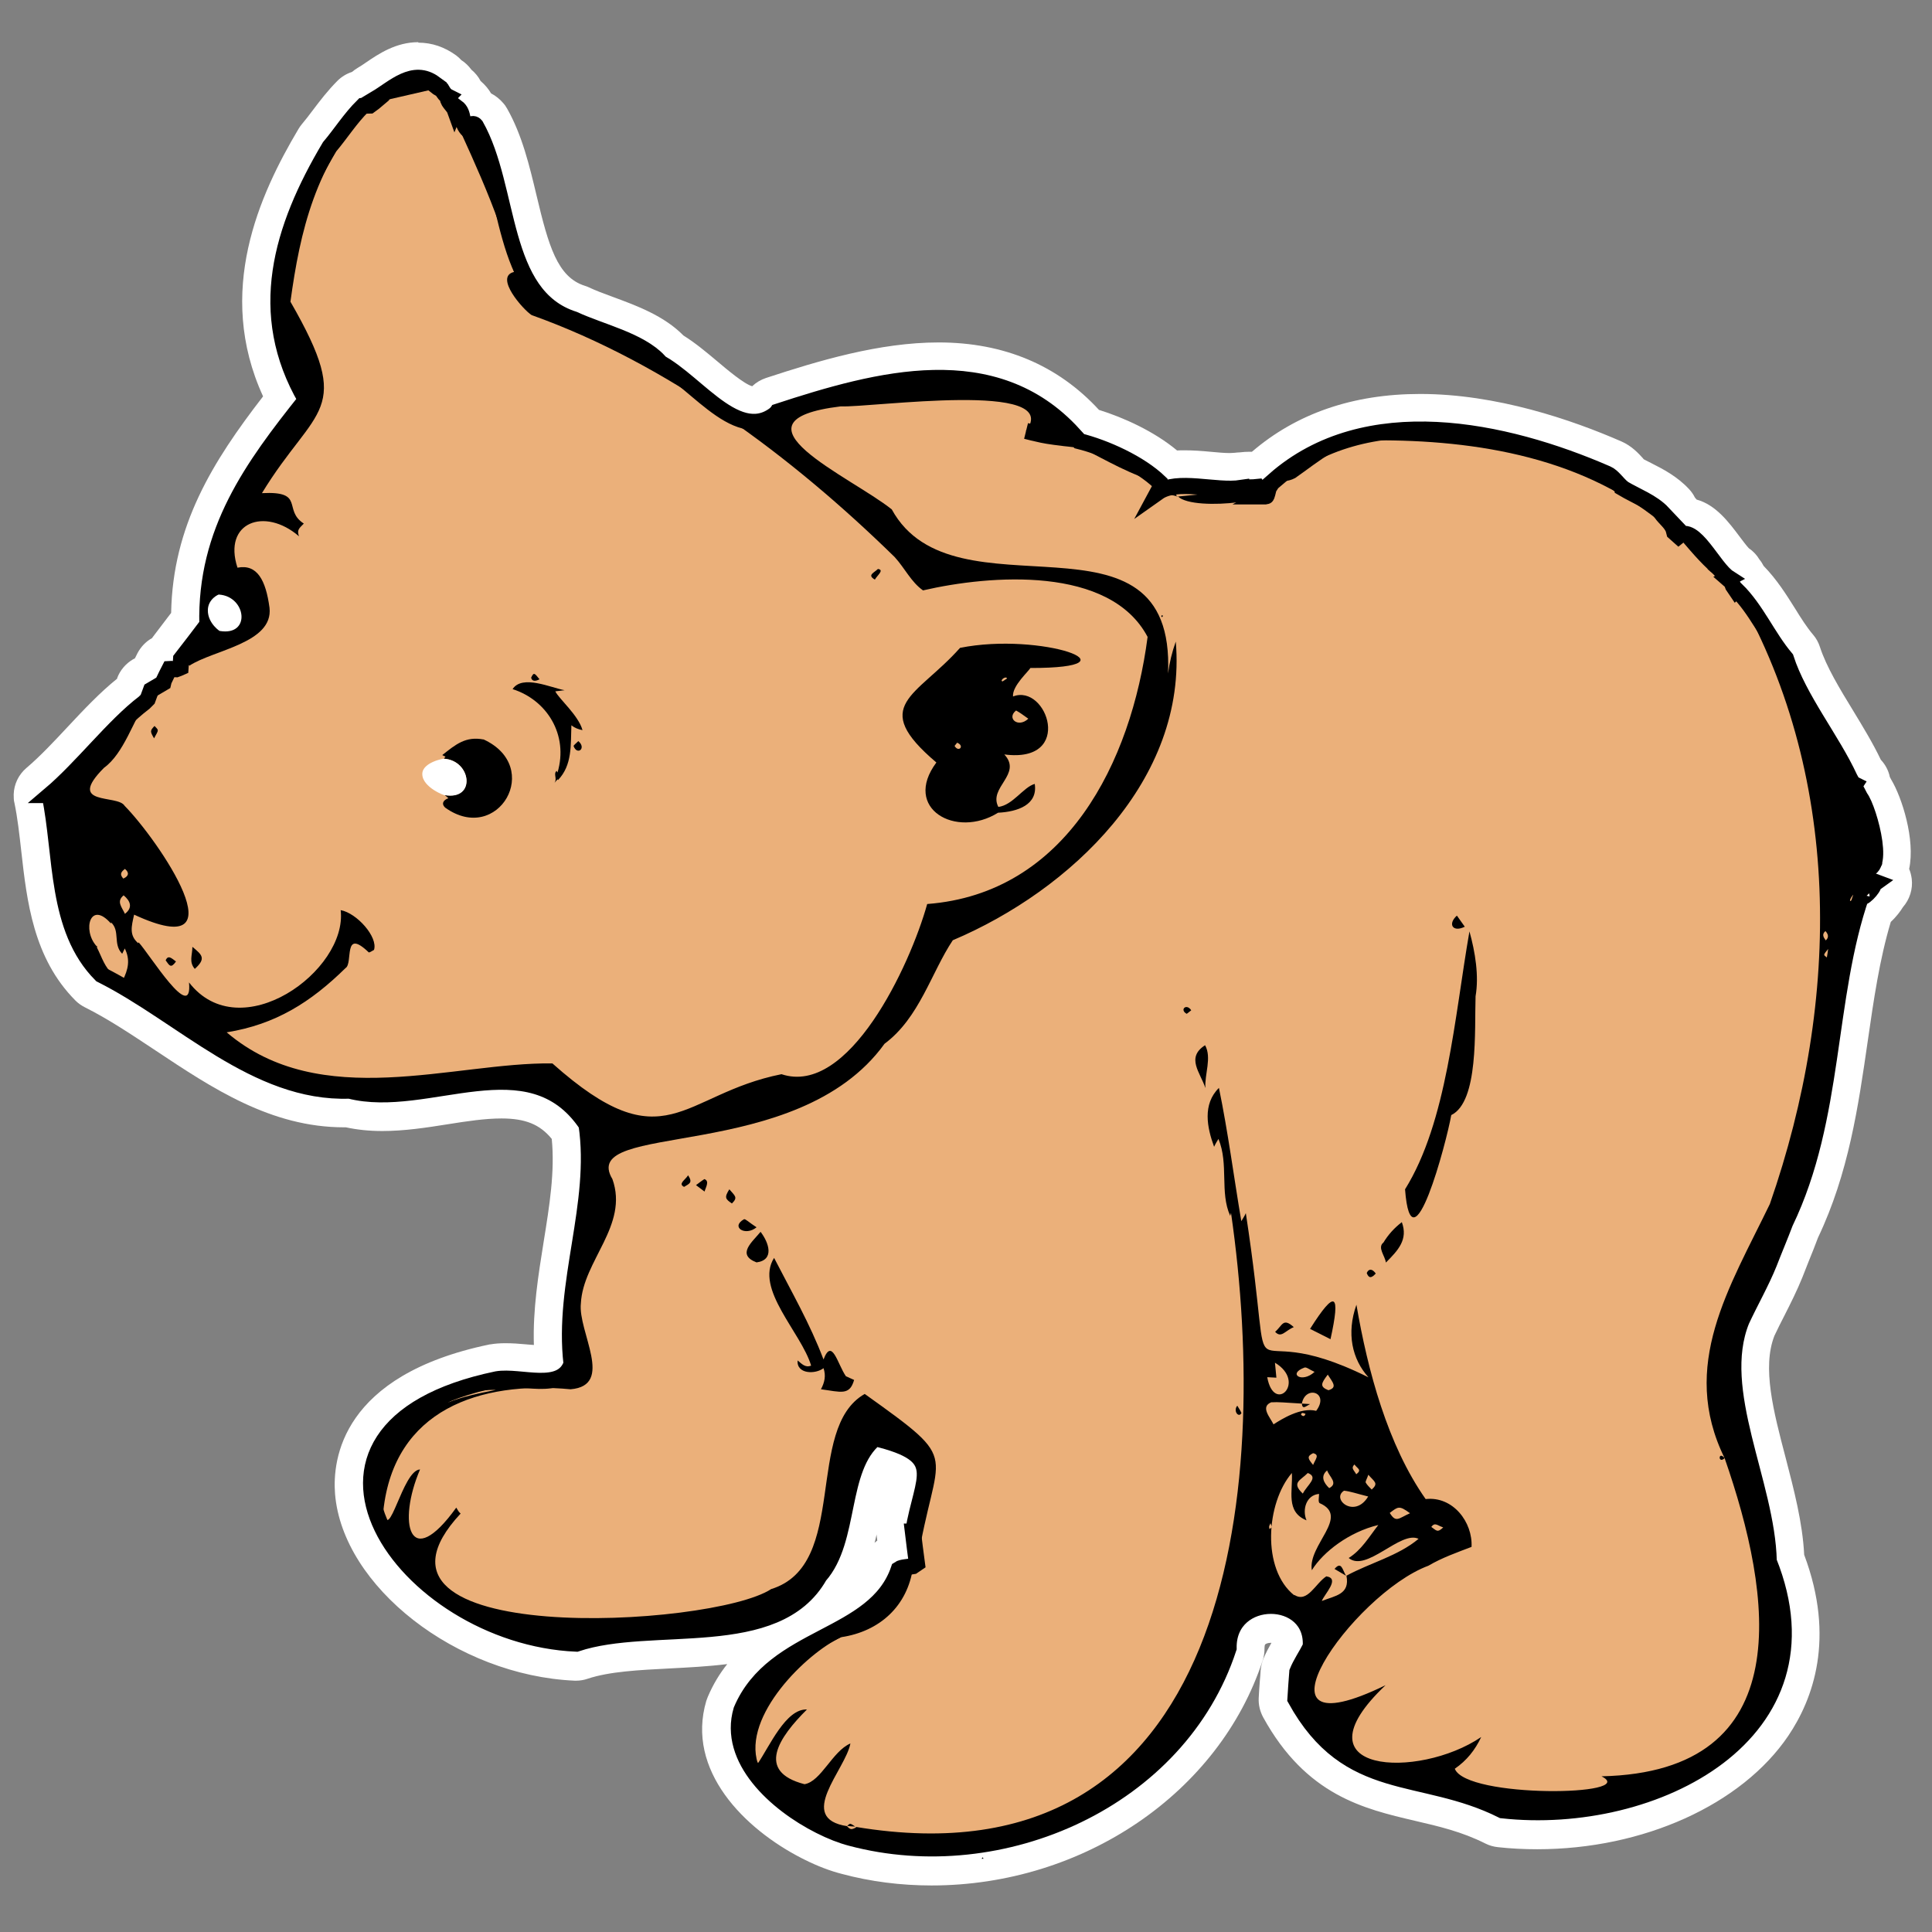 <?xml version="1.0" encoding="UTF-8"?><svg id="Logo" xmlns="http://www.w3.org/2000/svg" viewBox="0 0 120 120"><rect x="0" y="0" width="120" height="120" fill="#808080" stroke="none"/><defs><style>.cls-1{fill:#fff;}.cls-2{fill:none;stroke:#000;stroke-miterlimit:10;}.cls-3{fill:#ebb07a;}</style></defs><g id="Icon_Left"><path class="cls-3" d="m57.88,115.99c-1.82,0-3.6-.23-5.31-.69-.64-.16-1.37-.45-2.12-.82-.03-.01-.06-.03-.08-.04-3.18-1.61-6.49-4.8-5.4-8.48.01-.04.03-.08.04-.12,1.17-2.76,3.55-4.01,5.65-5.11,1.89-.99,3.52-1.84,4.1-3.58.07-.22.21-.41.4-.55.17-.13.36-.2.55-.25l-.13-1.03c-.02-.19,0-.38.07-.56.12-.65.26-1.21.39-1.71.18-.71.37-1.45.23-1.67-.07-.12-.36-.4-1.56-.75-.61.8-.87,2.05-1.14,3.37-.33,1.63-.67,3.31-1.75,4.59-2.07,3.52-6.42,3.74-10.27,3.93-2.01.1-3.9.19-5.4.7-.12.04-.24.06-.36.06-.02,0-.03,0-.05,0-6.8-.29-13.38-5.33-13.81-10.56-.15-1.85.39-6.35,8.69-8.08.27-.05.51-.06.77-.06.36,0,.75.03,1.15.07.34.03.69.06,1.02.06.47,0,.67-.07.76-.15-.23-2.48.16-4.9.54-7.24.39-2.42.76-4.7.47-6.98-1-1.37-2.27-1.96-4.21-1.96-1.1,0-2.27.18-3.51.38-1.28.2-2.6.41-3.9.41-.79,0-1.49-.08-2.14-.23-.08,0-.15,0-.23,0-4.21,0-7.71-2.33-11.1-4.59-1.54-1.02-2.99-1.99-4.49-2.74-.11-.05-.21-.12-.29-.21-2.35-2.35-2.72-5.68-3.05-8.62-.12-1.09-.24-2.12-.44-3.08-.04-.21-.03-.43.05-.62.06-.18.17-.35.33-.48.89-.76,1.79-1.72,2.66-2.65,1.03-1.1,2.1-2.24,3.18-3.08l.12-.33c.09-.24.26-.44.48-.58l.42-.25c.1-.2.19-.4.3-.61.14-.28.39-.48.69-.57.04-.08.08-.17.14-.24.32-.42.64-.84.96-1.26l.42-.56c-.01-5.53,2.62-9.53,5.9-13.7-3.22-6.26-.52-12.2,1.85-16.17.03-.05.07-.11.11-.15.25-.29.49-.61.73-.93.43-.57.87-1.15,1.41-1.68.18-.18.42-.29.68-.32,0,0,.01,0,.02,0,.09-.12.2-.23.33-.31.19-.11.38-.24.57-.37.71-.48,1.58-1.07,2.63-1.07.6,0,1.16.19,1.68.57.1.07.19.16.26.26l.04.02c.19.1.35.25.46.44l.03.05c.24.14.41.37.49.63.03.02.07.04.1.07.35.26.54.58.65.86.28.07.53.23.72.46.04.05.08.11.11.16.86,1.52,1.3,3.35,1.72,5.11.72,3.03,1.35,5.64,3.74,6.4.04.01.09.03.13.05.46.21,1,.41,1.57.62,1.42.52,3.03,1.12,4.07,2.23h0c.72.43,1.42,1.02,2.09,1.59,1.01.85,2.16,1.82,2.97,1.82.13,0,.31-.02.56-.18.03-.03.06-.06.09-.09.13-.14.29-.24.47-.3,3.17-1.04,6.85-2.16,10.38-2.16,3.8,0,6.81,1.27,9.18,3.87.05.05.09.11.13.17,1.66.47,3.79,1.45,5.13,2.71.31-.04.59-.05.84-.05.5,0,1.01.05,1.51.09.44.04.88.08,1.29.08.18,0,.36,0,.53-.03.06,0,.11-.01.17-.01h0c.21-.03.4-.03.57-.04.1,0,.21,0,.3-.02.05,0,.09,0,.14,0,.05,0,.1,0,.15,0,.05-.06.1-.12.16-.17,2.58-2.26,5.88-3.41,9.82-3.41,4.55,0,9.05,1.55,12.03,2.84.44.2.74.53.98.79.06.07.12.14.19.2.21.12.43.23.65.34.67.34,1.42.72,2.02,1.37.11.12.19.25.24.39.13.15.29.31.43.53,1.02.08,1.73,1.03,2.41,1.95.25.34.64.85.81.96.17.11.3.26.39.43.09.1.17.22.21.34l.02.06s.02.02.03.03c.8.79,1.37,1.69,1.91,2.57.4.64.78,1.24,1.23,1.77.09.11.17.24.21.38.44,1.35,1.32,2.8,2.17,4.19.63,1.03,1.27,2.09,1.75,3.12h0c.24.2.38.48.41.78l.17.32c.6.91,1.48,3.79.89,5.17.14.17.24.37.26.6.04.35-.09.71-.34.95-.09.16-.39.63-.82.94-.8,2.51-1.18,5.16-1.58,7.96-.57,3.95-1.15,8.03-3,11.87-.18.49-.39,1-.6,1.52-.13.33-.26.65-.39.97-.31.76-.69,1.52-1.06,2.25-.23.46-.47.92-.68,1.38-.92,2.27-.15,5.19.66,8.28.52,1.98,1.05,4.02,1.13,5.97,1.48,3.83,1.2,7.42-.81,10.39-2.69,3.98-8.44,6.54-14.65,6.54-.79,0-1.57-.04-2.33-.13-.13-.01-.26-.05-.38-.11-1.59-.79-3.14-1.16-4.65-1.51-3.07-.72-6.25-1.46-8.69-5.87-.1-.18-.15-.39-.14-.6.02-.35.04-.69.07-1.04l.05-.66c0-.12.04-.24.08-.36.16-.38.36-.73.55-1.07.07-.12.13-.24.2-.35-.02-.29-.11-.53-.28-.71-.24-.26-.64-.41-1.08-.41s-.87.16-1.14.43c-.25.25-.37.61-.37,1.06,0,.12-.02.25-.06.37-2.54,7.78-10.56,13.22-19.5,13.22Z"/><path class="cls-1" d="m25.97,4.87c.33,0,.67.1,1.02.36-.02.01-.04.02-.05.04.09.07.17.14.26.21.08.04.16.08.24.13.11.19.19.34.42.45-.18.2.3.55.39.8.02-.05.08-.11.12-.16.51.38.2.96.73,1.45-.02-.19.12-.41.28-.41.06,0,.12.03.17.09,2.21,3.91,1.46,10.56,6.1,12.04,1.68.77,4.06,1.29,5.28,2.59-.14-.04-.29-.08-.43-.13-.03-.01-.06-.02-.09-.03.03.01.06.02.09.03,2.01.75,4.21,3.9,6.32,3.9.45,0,.91-.15,1.35-.49,0,0,0,0,0,0,0,0,.03,0,.03,0-.03-.05.07-.09.1-.14,3.25-1.07,6.74-2.1,10.03-2.1,3.07,0,5.97.9,8.35,3.51-.03.01-.07.03-.1.06.11.09.22.18.33.26,0,0,0,0,0,0-.37-.05-.74-.09-1.11-.13-.42-.06-.84-.13-1.26-.21-.26-.06-.53-.13-.79-.19.26.07.52.13.79.19.18.04.37.08.56.11.23.04.47.07.7.1.37.05.74.09,1.11.13,0,0,0,0,0,0,.03.03.06.06.1.09,1.65.41,3.8,1.38,5.04,2.58.02.09.04.18.05.27-.06.11-.11.22-.17.34.43-.31,1.02-.4,1.68-.4.9,0,1.91.17,2.8.17.24,0,.47-.01.69-.05,0,0,0,.02,0,.02.3-.08.69-.04,1.02-.08,0,0,.02.03.02.03.6.18.62.38.32.55.06,0,.13,0,.19,0,0,0,0,0,0,0,.05,0,.1-.33.16-.51.07-.11.14-.22.21-.33.07-.05.14-.11.21-.17-.02,0-.04,0-.06-.01,2.59-2.27,5.77-3.13,9.08-3.13,3.97,0,8.1,1.23,11.58,2.75.35.15.64.61.97.88,0,0,0,0,0,.01,0,0,0,0,0,0,.86.51,1.83.84,2.5,1.56-.04,0-.08-.01-.12-.02.31.4.6.59.77.99.02.07.03.14.05.21.09.08.18.16.27.24.12-.1.24-.14.37-.14.9,0,1.92,2.21,2.76,2.74-.02,0-.05.02-.07.04.08.07.16.14.24.21.03.08.06.16.09.24.06.09.13.18.19.27,0,0,.01-.02.02-.03,1.26,1.25,1.93,2.91,3.07,4.26.81,2.52,2.88,5.07,3.97,7.44.06.11.12.22.18.33.04.02.1.05.14.07-.02.04-.03.06-.05.09.13.24.25.47.38.71.51.64,1.57,4.43.4,4.43-.12,0-.26-.04-.42-.12-.08.47.1.7.55.82.15.07.31.12.47.19-.06.05-.12.09-.19.14.09.12-.5.78-.68.78-.04,0-.06-.04-.05-.13-2.23,6.42-1.58,13.81-4.75,20.35-.29.8-.67,1.69-1,2.52-.47,1.17-1.16,2.38-1.71,3.56-1.76,4.36,1.59,10.13,1.69,14.96,3.97,9.88-5.45,15.58-14.34,15.58-.74,0-1.48-.04-2.21-.12-5.06-2.53-9.55-.92-12.85-6.91.03-.56.08-1.13.12-1.69.21-.5.55-1.01.81-1.52h0s.02-.01.02-.01c.13-1.7-1.16-2.57-2.47-2.57s-2.66.87-2.63,2.63c-2.54,7.77-10.47,12.44-18.43,12.44-1.69,0-3.38-.21-5.02-.65-.58-.15-1.25-.41-1.94-.76h0s0,0,0,0c-2.72-1.37-5.77-4.13-4.87-7.18,2.01-4.74,8.31-4.4,9.78-8.76.16-.12.61-.13.87-.18l.25-.17c-.08-.66-.16-1.32-.25-1.98,0,0,0,0,0,0,0,0,.02,0,.02,0,.58-3.45,2.11-4.73-2.36-5.8-2.27,1.9-1.47,6.3-3.46,8.55-2.69,4.74-10.4,2.64-15.1,4.21-10.69-.46-19.86-13.31-4.94-16.42.17-.03.35-.04.54-.04.67,0,1.46.13,2.18.13.86,0,1.62-.2,1.92-1.06-.59-5.01,1.66-9.91.93-14.86-1.41-2.1-3.26-2.66-5.29-2.66-2.38,0-5,.78-7.41.78-.69,0-1.37-.06-2.02-.23-.12,0-.23,0-.35,0-5.66,0-10.16-4.75-15.08-7.21-2.85-2.85-2.41-7.43-3.19-11.14h0s.02,0,.02,0h-.02c2.03-1.73,3.95-4.29,5.87-5.75.07-.07.14-.14.21-.21,0,0,0,0,0,0,.07-.19.14-.38.21-.57.25-.15.5-.29.75-.44h0s.03-.09.04-.14c.12-.25.23-.48.36-.73.02,0,.04,0,.06,0,.12,0,.23.02.35.02.09-.04.18-.08.27-.11.01-.18.03-.36.04-.54.55-.7,1.08-1.42,1.63-2.13-.14-5.79,2.8-9.79,6.12-13.96-3.13-5.37-1.55-10.63,1.47-15.71.69-.81,1.3-1.77,2.07-2.54.12-.01.28-.03.43-.03.09-.06.18-.13.26-.19.07-.06.14-.11.21-.17-.03-.02-.06-.05-.09-.07.82-.49,1.69-1.29,2.62-1.29m52.12,25.38h0M25.98,2.62h0c-1.39,0-2.47.73-3.26,1.27-.17.12-.34.23-.51.33-.12.07-.24.16-.35.25-.34.11-.65.3-.9.55-.59.59-1.08,1.23-1.51,1.8-.24.32-.47.62-.69.88-.08.1-.16.2-.22.31-2.42,4.07-5.18,10.11-2.2,16.61-3.13,4.05-5.61,8.02-5.71,13.45-.07.09-.13.17-.2.26-.32.42-.63.83-.95,1.25-.01.02-.02.03-.03.05-.38.21-.7.54-.91.94-.06.11-.11.22-.16.32l-.13.07c-.44.26-.79.67-.97,1.15v.04c-1.07.86-2.09,1.94-3.07,2.99-.85.91-1.73,1.85-2.57,2.56-.49.42-.77,1.01-.79,1.64,0,.18,0,.37.05.55.19.91.3,1.91.42,2.97.35,3.12.75,6.66,3.37,9.29.17.17.37.31.59.42,1.44.72,2.86,1.67,4.37,2.67,3.53,2.35,7.18,4.78,11.72,4.78.04,0,.07,0,.11,0,.7.15,1.44.23,2.26.23,1.38,0,2.75-.21,4.07-.42,1.19-.19,2.32-.36,3.34-.36,1.46,0,2.38.36,3.12,1.27.2,2.03-.14,4.14-.5,6.37-.33,2.07-.68,4.21-.61,6.43-.16-.01-.33-.03-.5-.04-.41-.04-.82-.07-1.26-.07-.34,0-.64.02-.93.07-.03,0-.05,0-.08.01-9.17,1.91-9.75,7.13-9.58,9.28.47,5.76,7.56,11.28,14.88,11.6.03,0,.06,0,.1,0,.24,0,.48-.04.71-.12,1.35-.45,3.17-.54,5.1-.64,1.14-.06,2.36-.12,3.57-.27-.47.59-.88,1.26-1.21,2.04-.03.08-.06.16-.09.24-1.28,4.33,2.37,7.96,5.93,9.78.06.03.12.06.18.09.8.4,1.59.7,2.3.88,1.79.48,3.67.72,5.58.72,9.42,0,17.88-5.75,20.57-13.99.08-.24.11-.48.11-.73,0-.14.02-.23.04-.25.04-.04.16-.1.33-.1.02,0,.04,0,.06,0-.17.3-.35.63-.5.99-.09.23-.15.47-.17.72-.01.22-.03.43-.05.65-.03.36-.05.71-.07,1.07-.02.42.08.83.28,1.2,2.67,4.85,6.26,5.68,9.41,6.42,1.51.35,2.93.68,4.4,1.42.24.12.49.19.76.22.8.09,1.63.13,2.45.13,6.58,0,12.69-2.76,15.59-7.04,1.54-2.28,2.94-6.06.99-11.25-.1-2.01-.64-4.05-1.15-6.02-.76-2.89-1.47-5.61-.7-7.58.2-.43.42-.86.64-1.29.38-.75.77-1.53,1.09-2.32.13-.34.26-.66.39-.99.21-.51.41-1.02.59-1.5,1.9-3.99,2.5-8.14,3.08-12.15.38-2.63.74-5.13,1.44-7.46.35-.32.61-.68.75-.91.42-.48.63-1.12.55-1.77-.03-.21-.08-.42-.16-.61.39-1.82-.45-4.44-1.11-5.54-.03-.06-.06-.11-.09-.17-.08-.4-.28-.77-.56-1.07-.49-1.03-1.12-2.06-1.72-3.05-.82-1.34-1.66-2.72-2.06-3.95-.09-.28-.23-.54-.42-.76-.4-.47-.76-1.04-1.13-1.64-.53-.84-1.12-1.79-1.95-2.64-.07-.14-.16-.28-.26-.4-.16-.27-.38-.51-.65-.69-.13-.13-.4-.49-.58-.73-.67-.89-1.47-1.97-2.67-2.3-.04-.05-.08-.09-.11-.13-.09-.19-.22-.37-.37-.53-.74-.79-1.62-1.24-2.33-1.6-.16-.08-.31-.16-.47-.24-.02-.02-.04-.04-.05-.06-.28-.31-.7-.77-1.34-1.05-3.09-1.35-7.76-2.95-12.5-2.95-4.17,0-7.68,1.21-10.45,3.59-.05,0-.1,0-.15,0-.18,0-.39.01-.63.04-.08,0-.17.01-.25.02-.06,0-.18.02-.36.02-.34,0-.75-.04-1.19-.08-.52-.05-1.06-.09-1.61-.09-.14,0-.3,0-.46.01-1.44-1.2-3.34-2.05-4.85-2.52-2.56-2.78-5.91-4.19-9.96-4.19-3.69,0-7.47,1.14-10.73,2.21-.32.11-.61.28-.85.51-.49-.13-1.57-1.04-2.16-1.54-.68-.57-1.37-1.15-2.11-1.61-1.21-1.23-2.9-1.85-4.39-2.4-.55-.2-1.06-.39-1.48-.59-.08-.04-.17-.07-.26-.1-1.7-.54-2.25-2.48-2.99-5.59-.44-1.84-.89-3.75-1.83-5.41-.07-.12-.14-.23-.23-.33-.22-.26-.48-.47-.77-.62-.15-.26-.36-.52-.65-.77-.14-.27-.34-.51-.57-.7-.17-.23-.38-.44-.62-.59-.1-.11-.21-.21-.33-.3-.72-.52-1.5-.79-2.35-.79h0Zm52.12,29.88h0,0Zm-23.78,63.33c.05-.18.09-.35.13-.53,0,.05,0,.1.01.15l.03.24s0,0,0,0c-.06.04-.12.09-.17.14h0Z"/><path class="cls-2" d="m115.52,53.84c1.81.92.58-3.6.02-4.31-.12-.24-.25-.48-.38-.71.02-.03.03-.06.05-.09-.04-.02-.09-.05-.14-.07-.06-.11-.12-.22-.18-.33-1.09-2.37-3.16-4.92-3.97-7.44-1.14-1.35-1.81-3.02-3.07-4.26,0,0-.01.02-.02.03-.06-.09-.13-.18-.19-.27-.03-.08-.06-.16-.09-.24-.08-.07-.16-.14-.24-.21.02-.01.05-.03.07-.04-.95-.61-2.15-3.39-3.12-2.6-.09-.08-.18-.16-.27-.24-.02-.07-.03-.14-.05-.21-.17-.4-.47-.59-.77-.99.04,0,.08.01.12.02-.67-.71-1.64-1.05-2.5-1.56,0,0,0,0,0,0,0,0,0,0,0-.01-.33-.27-.62-.73-.97-.88-6.38-2.78-14.98-4.61-20.66.38.02,0,.04,0,.06.01-.07.06-.14.11-.21.17-.07.11-.14.22-.21.33-.05.18-.11.51-.16.51-.06,0-.13,0-.19,0,.3-.17.28-.36-.32-.55,0,0-.02-.03-.02-.03-.33.04-.71,0-1.02.08,0,0,0-.02,0-.02-1.59.24-3.97-.58-5.17.27.06-.11.11-.22.17-.34-.02-.09-.04-.18-.05-.27-1.24-1.2-3.39-2.17-5.04-2.58-.03-.03-.06-.06-.1-.09-.61-.08-1.22-.13-1.82-.23-.45-.07-.9-.2-1.34-.3,1.04.28,2.1.42,3.17.53-.11-.09-.22-.18-.33-.26.03-.02.07-.04.1-.06-4.92-5.4-12.1-3.47-18.38-1.41-.03.05-.13.09-.1.14,0,0-.03,0-.03,0-2.53,1.99-5.29-2.6-7.75-3.44.17.06.34.11.51.16-1.22-1.3-3.6-1.81-5.28-2.59-4.64-1.47-3.89-8.13-6.1-12.04-.21-.26-.48.06-.45.31-.53-.49-.22-1.07-.73-1.45-.03.05-.1.11-.12.16-.09-.25-.57-.6-.39-.8-.22-.11-.3-.25-.42-.45-.08-.04-.16-.08-.24-.13-.09-.07-.17-.14-.26-.21.02-.01.04-.03.05-.04-1.32-.97-2.53.27-3.64.93.03.02.06.04.09.07-.07.06-.14.11-.21.17-.09.06-.18.13-.26.19-.15,0-.3.02-.43.03-.78.77-1.39,1.74-2.07,2.54-3.02,5.08-4.6,10.34-1.47,15.71-3.32,4.17-6.26,8.16-6.12,13.96-.54.71-1.08,1.43-1.63,2.13-.01.18-.03.36-.04.54-.09.04-.18.08-.27.11-.14,0-.27-.03-.41-.02-.13.25-.24.48-.36.73-.01.05-.03.09-.04.14h0c-.25.15-.5.29-.75.44-.07.19-.14.38-.21.57,0,0,0,0,0,0-.07.07-.14.14-.21.21-1.92,1.46-3.84,4.02-5.87,5.74h.02s-.02.02-.02.02c.77,3.71.34,8.28,3.19,11.14,5.03,2.52,9.61,7.41,15.43,7.2,4.82,1.24,11.18-3.16,14.72,2.11.73,4.96-1.52,9.85-.93,14.86-.62,1.79-3.19.71-4.64.96-14.92,3.11-5.75,15.96,4.94,16.42,4.7-1.57,12.41.53,15.1-4.21,1.99-2.25,1.19-6.66,3.46-8.55,4.47,1.08,2.93,2.35,2.36,5.8,0,0-.02,0-.02,0,.08.66.16,1.32.25,1.98l-.25.17c-.26.05-.7.06-.87.18-1.47,4.36-7.77,4.02-9.78,8.76-.9,3.05,2.15,5.81,4.87,7.18h0s0,0,0,0c.69.35,1.36.61,1.94.76,9.36,2.49,20.37-2.37,23.45-11.79-.06-3.52,5.36-3.47,5.1-.06,0,0-.02.01-.02.01-.26.51-.61,1.02-.81,1.52-.04.56-.09,1.13-.12,1.69,3.3,5.99,7.79,4.38,12.85,6.91,9.44,1.04,20.85-4.76,16.55-15.46-.1-4.83-3.45-10.6-1.69-14.96.55-1.18,1.24-2.39,1.71-3.56.32-.83.7-1.72,1-2.52,3.16-6.55,2.52-13.94,4.75-20.35-.09.47.84-.5.72-.65.06-.05.12-.09.19-.14-.16-.06-.32-.11-.47-.19-.45-.13-.63-.35-.55-.82Z"/><path d="m35.81,102.14c4.7-1.57,12.41.53,15.1-4.21,1.99-2.25,1.19-6.66,3.46-8.55,4.47,1.08,2.93,2.35,2.36,5.8,0,0-.02,0-.02,0,.08.66.16,1.32.25,1.98,1.16-7.35,2.97-6.13-3.25-10.58-3.77,2.14-.95,10.62-5.81,12.12-3.69,2.42-27.07,3.67-19.29-4.69-.12-.1-.17-.2-.27-.37-2.92,4.06-3.67.94-2.25-2.37-1.1.04-1.95,4.75-2.28,2.57.67-6.28,5.98-8.08,11.63-7.55,2.76-.23.44-3.58.64-5.34.13-2.64,2.98-4.84,1.96-7.71-2.2-3.66,11.47-.88,16.9-8.41,2.17-1.61,2.9-4.42,4.24-6.43,7.32-3.1,14.58-9.97,13.85-18.55-.23.64-.39,1.3-.48,1.98.47-11.03-13.29-3.11-17.16-10.19-2.55-2.04-10.58-5.5-3.17-6.4,1.88.09,13.92-1.65,11.5,1.54,1.04.28,2.1.42,3.17.53-.11-.09-.22-.18-.33-.26.04-.02.07-.04.1-.06-4.92-5.4-12.1-3.47-18.38-1.41-.03.05-.13.09-.1.14,0,0-.03,0-.03,0-2.53,1.99-5.29-2.6-7.75-3.44.17.06.34.11.51.16-1.22-1.3-3.6-1.81-5.28-2.59.04.02.09.04.13.07-.05-.02-.11-.05-.16-.07,0,0,.02,0,.03,0-4.64-1.47-3.89-8.13-6.1-12.04-.21-.26-.48.06-.45.31-.53-.49-.22-1.07-.73-1.45-.03.05-.1.11-.12.16-.09-.25-.57-.6-.39-.8-.22-.11-.3-.25-.42-.45,1.58,3.52,3.5,7.33,4.51,11.31-1.26.3.59,2.37,1.09,2.68,8.47,3.03,16.16,8.78,22.55,15.03.63.69,1.02,1.55,1.76,2.07,4.2-.97,11.61-1.54,13.95,2.89-1.02,7.8-5.05,15.93-13.69,16.59-1.08,3.87-4.88,11.96-9.05,10.57-6.25,1.25-7.2,5.59-14.23-.67-6.14-.08-14.39,3.05-20.23-1.93,3.04-.49,5.22-1.87,7.38-3.99.49-.29-.18-2.53,1.44-.98.03.03.18-.06.33-.15.26-.8-1.07-2.29-2.07-2.47.44,3.76-6.24,8.6-9.42,4.49.24,2.63-2.48-1.8-3.13-2.49,0,.02-.02.03-.03.05-.56-.49-.42-1.02-.25-1.77,6.87,3.18,1.47-4.67-.59-6.76-.43-.73-3.67.04-1.28-2.36,1.23-.89,1.82-2.93,2.69-4.26-.07.07-.14.14-.21.21-1.92,1.46-3.84,4.02-5.87,5.74h.02s-.02.02-.02.02c.77,3.71.34,8.28,3.19,11.14,5.03,2.52,9.61,7.41,15.43,7.2,4.82,1.24,11.18-3.16,14.72,2.11.73,4.96-1.52,9.85-.93,14.86-.62,1.79-3.19.71-4.64.96-14.92,3.11-5.75,15.96,4.94,16.42Zm8.42-76.7s-.04-.04-.06-.06c.04.02.07.05.11.07-.02.02-.03,0-.05-.02ZM7.06,60.55c-.56-.44-.72-1.08-1.05-1.72,0,0,.02,0,.03,0,0-.04-.01-.07-.05-.07-.89-1-.38-2.86.9-1.4,0-.02,0-.05.01-.07.58.55.1,1.35.69,1.95.05-.11.11-.22.16-.33.35.7.22,1.3-.14,2.01-.18-.13-.37-.26-.55-.39Zm.7-6.58c.28.23.24.45-.1.6-.24-.26-.15-.41.1-.6Zm0,2.79c-.19-.42-.55-.77-.08-1.15.44.37.57.77.08,1.15Zm23.04,29.57c-1.02.2-2.05.41-2.98.78.92-.52,1.95-.81,2.98-.78Z"/><path d="m11.76,41.35c1.48-.98,5.23-1.4,4.98-3.6-.23-1.72-.77-2.73-1.99-2.49-.92-2.82,1.69-3.79,3.82-1.95-.13-.38-.02-.47.3-.79-1.32-.85.11-2.03-2.6-1.89,3.33-5.47,5.78-4.93,1.77-11.89.6-4.4,1.56-8.54,4.94-12.15-.15,0-.3.02-.43.03-.78.77-1.39,1.74-2.07,2.54-3.02,5.08-4.6,10.34-1.47,15.71-3.32,4.17-6.26,8.16-6.12,13.96-.54.71-1.08,1.43-1.63,2.13-.01.18-.03.36-.04.54.16-.03.48-.3.54-.15Z"/><path d="m91.65,61.88c.22-1.26-.02-2.74-.38-4.03-.93,5.33-1.39,11.83-4,16.02.4,5.27,2.58-2.94,2.87-4.61,1.71-.83,1.44-5.3,1.51-7.38Z"/><path d="m73.09,30.86s.06,0,.09,0c-.03,0-.06-.02-.1-.02,0,.01,0,.02,0,.03Z"/><path d="m52.54,85.48c-.52-.75-.86-2.43-1.39-1.04-.84-2.22-1.99-4.21-3.07-6.31-1.22,1.92,1.69,4.64,2.3,6.69-.36.15-.58-.11-.84-.32-.07.86,1.11.87,1.61.48.16.47.07.88-.16,1.31,1.22.16,1.78.42,2.06-.58-.19-.08-.35-.16-.51-.23Z"/><path d="m35.63,46.35c.23.59.81.12.29-.32-.14.15-.31.26-.29.32Z"/><path d="m33.51,42.19c-.31-.38-.35-.46-.52-.1.05.26.31.22.52.1Z"/><path d="m72.19,38.32c.12-.11-.1-.16-.05-.01,0,0,.04.02.05.01Z"/><path d="m116.79,53.48c-.02.1-.03.2-.05.31.2.04.21-.26.05-.31Z"/><path d="m25.86,4.55h-.23c.06.16.14.1.23,0Z"/><path d="m60.97,115.45h.12s-.04-.06-.06-.09l-.06.09Z"/><path d="m81.37,87.21c-.18-.01-.35-.02-.51-.03.04.4.25.16.51.03Z"/><path d="m116.07,54.66c-.45-.13-.63-.35-.55-.82,1.81.92.58-3.6.02-4.31-.12-.24-.25-.48-.38-.71-.13.25-.17.33-.2.4-.41-.45-.71-1.09.11-.56-.06-.11-.12-.22-.18-.33-1.09-2.37-3.16-4.92-3.97-7.44-1.14-1.35-1.81-3.02-3.07-4.26,0,0-.01.02-.02.03-.06-.09-.13-.18-.19-.27,6.83,11.59,6.72,25.67,2.29,38.39-2.5,5.18-5.64,10.03-2.81,15.79-.4-.49-.42.39,0,0,2.96,8.5,4.7,19.49-7.65,19.76,2.46,1.22-8.4,1.38-9.11-.47.74-.51,1.26-1.16,1.64-1.97-3.89,2.65-11.75,2.28-5.94-3.22-9.1,4.44-2.06-5.67,2.66-7.42.85-.5,1.77-.82,2.68-1.17.08-1.53-1.15-3.16-2.85-2.97-2.36-3.35-3.6-7.98-4.3-12.07-.63,1.78-.27,3.38.75,4.51-8.59-4.29-5.6,3-7.62-10.2-.07.17-.18.33-.28.5-.47-2.78-.82-5.51-1.39-8.28-1.03,1.02-.74,2.46-.3,3.66.07-.16.17-.33.27-.49.65,1.57.07,3.32.73,4.78.02-.06.03-.13.05-.19,2.52,17.38.03,42.03-23.32,38.14.01,0,.03.02.04.03-.3.16-.35.14-.56-.05,0,0,.01-.01.02-.02-3.24-.48-.12-3.51.18-5.14-1.12.48-1.82,2.36-2.85,2.53-3.05-.79-1.58-2.92.15-4.64-1.31-.06-2.33,2.3-3.05,3.35-.97-2.94,3.02-6.85,5.17-7.84,2.42-.36,4.13-1.95,4.47-4.34-.26.05-.7.06-.87.18-1.47,4.36-7.77,4.02-9.78,8.76-1.13,3.82,3.96,7.21,6.81,7.94,9.36,2.49,20.37-2.37,23.45-11.79-.06-3.52,5.36-3.47,5.1-.06,0,0-.02.01-.02.01-.26.5-.61,1.02-.81,1.52-.04.56-.09,1.13-.12,1.69,3.3,5.99,7.79,4.38,12.85,6.91,9.44,1.04,20.85-4.76,16.55-15.46-.1-4.83-3.45-10.6-1.69-14.96.55-1.18,1.24-2.39,1.71-3.56.32-.83.7-1.72,1-2.52,3.16-6.55,2.52-13.94,4.75-20.35-.09.47.84-.5.72-.65.06-.05.12-.09.19-.14-.16-.06-.32-.11-.47-.19Zm-2.69,3.17c.18.19.23.4.02.58-.15-.21-.25-.38-.02-.58Zm-.08,1.47c.03-.11.13-.2.25-.36-.02.18-.05.35-.08.53-.08-.06-.18-.13-.16-.17Zm-32.91,39.79c-2.04-1.62-1.75-5.74-.15-7.6.07,1.11-.4,2.41.91,2.94-.28-.66-.02-1.57.78-1.64,0,.2-.07.48.03.57,1.92.83-.74,2.6-.48,4.17.71-1.15,2.33-2.38,4.13-2.81-.57.73-1.04,1.55-1.84,2.05,1.1.92,3.23-1.73,4.34-1.19-1.28,1.07-3.01,1.49-4.48,2.29.23,1.17-.7,1.24-1.53,1.57.16-.43,1.16-1.4.28-1.53-.68.44-1.17,1.68-1.99,1.15Zm.42-11.22c.02-.16.14-.11.28-.05-.07.17-.16.17-.28.05Zm8.09,6.97c.23-.31.37-.09.74.03-.37.36-.43.18-.74-.03Zm-1.32-.85c-.71.31-.87.62-1.26-.02.52-.39.58-.48,1.26.02Zm-5.02-1.56c-.36-.34-.55-.75-.13-1.1.14.4.71.8.13,1.1Zm1.68-.86c-.15-.27-.35-.38-.11-.61.17.26.49.32.11.61Zm-.76,1.02c.39.04.78.18,1.5.36-.84,1.4-2.32.16-1.5-.36Zm1.35-.5c-.04-.07.07-.22.16-.49.38.44.65.52.21.92-.13-.14-.28-.27-.37-.43Zm-4.26-.99s0,0,0,0c0,0,0,0,0,0,0,0,0,0,0,0Zm.66.39c.7.27-.04.74-.31,1.28-.73-.69-.15-.81.31-1.28Zm.33-.5c-.32-.39-.41-.53,0-.73.42.1.15.36,0,.73Zm-2.73,3.8s.04-.09.08-.18c.1.27.12.25-.06.36-.02-.06-.03-.12-.02-.18Zm3.64-9.41c.31.49.62.8.04.97-.56-.22-.45-.43-.04-.97Zm-1.44-.44c.13-.03.29.12.62.27-.78.73-1.7.12-.62-.27Zm-1.75.64c-.03-.31-.06-.62-.09-.94,1.99,1.2-.06,3.23-.48.9.19.01.38.02.57.03Zm-.3,1.52c.41-.03.82.02,1.88.08.22-1.17,1.75-.7.89.45-.95-.24-2.17.53-2.65.84-.21-.44-.85-1.1-.12-1.38Zm-24.57,13.13c-.05.03-.11.06-.17.08.06-.03.11-.05.17-.08Zm60.75-44.46c-.36.41-.3.08-.05-.2.04.09.07.16.05.2Z"/><path d="m115.21,48.72s-.09-.05-.14-.07c.03.06.06.11.09.17.02-.03.03-.06.05-.09Z"/><path d="m52.81,113.28c-.06,0-.12.07-.19.13.17.02.34.04.5.04-.14-.09-.23-.16-.31-.17Z"/><path d="m80.42,29.71c1.57-1.09,2.9-2.34,4.88-2.36-.21,0-.43,0-.64,0,.47-.06.95-.1,1.43-.13-.26.04-.53.08-.79.13,6.46-.04,13.29,1.09,18.29,5.46.08-.2.2-.04.33.03-.17-.4-.47-.59-.77-.99.04,0,.08.01.12.02-.67-.71-1.64-1.05-2.5-1.56,0,0,0,0,0,0,0,0,0,0,0-.01-.33-.27-.62-.73-.97-.88-6.38-2.78-14.98-4.61-20.66.38.02,0,.04,0,.06.01-.07.06-.14.11-.21.17.48-.08,1.03-.05,1.43-.28Z"/><path d="m72.26,30.6s-.01.01-.02.01c.28.07.56.14.84.21-.01-.06-.02-.13-.04-.19.55.02,1.09.04,1.64.06-.5.05-1.01.1-1.51.15,1.03,1,7.25.14,4.93-.57,0,0-.02-.03-.02-.03-.33.04-.71,0-1.02.08,0,0,0-.02,0-.02-1.59.24-3.97-.58-5.17.27.12,0,.24,0,.36.01Z"/><path d="m67.38,27.64c-.09.06-.16.11-.23.16,1.6.81,3.15,1.74,4.88,2.18-1.24-1.2-3.39-2.17-5.04-2.58.13.08.27.16.4.24Z"/><path d="m106.06,35.35c.52.47.85.69,1.49.79-.08-.07-.16-.14-.24-.21.02-.01.05-.03.07-.04-.95-.61-2.15-3.39-3.12-2.6-.09-.08-.18-.16-.27-.24.69.77,1.33,1.59,2.08,2.29Z"/><path d="m27.19,5.47l-.26-.21s.04-.03.05-.04c-1.32-.97-2.53.27-3.64.93.03.02.06.05.09.07-.07.06-.14.11-.21.17,1.32-.3,2.64-.61,3.96-.91Z"/><path d="m10.41,42.11c.17.17.28-.07.63-.22-.1-.05-.18-.1-.24-.14.05-.05.1-.09.15-.14-.14,0-.27-.03-.41-.02-.13.25-.24.48-.36.73.08-.07.15-.14.23-.21Z"/><path d="m9.82,43.12c.19-.2.17-.44.32-.67-.25.15-.5.29-.75.44.12.12.24.24.36.36.02-.05.05-.09.07-.14Z"/><path d="m81.37,82.54c.34.17.68.34,1.27.64.63-2.86.31-3.14-1.27-.64Z"/><path d="m74.85,64.92c-1.2.77-.3,1.69.02,2.66-.06-.86.41-1.88-.02-2.66Z"/><path d="m85.91,77.19c-.36.31.12.82.17,1.23.76-.76,1.39-1.43.99-2.51-.47.36-.85.78-1.15,1.28Z"/><path d="m46.99,78.41c1.13-.15.77-1.22.25-1.9-.51.63-1.52,1.41-.25,1.9Z"/><path d="m79.2,82.72c.38.42.62-.07,1.16-.29-.68-.61-.7-.1-1.16.29Z"/><path d="m46.21,75.73c-.85.48.08,1.08.78.5-.52-.34-.68-.53-.78-.5Z"/><path d="m45.46,74.75c.39-.38.19-.47-.16-.88-.32.51-.25.6.16.88Z"/><path d="m43.76,73.23c-.18.11-.35.25-.53.38.08.06.16.12.53.4.06-.23.33-.65,0-.77Z"/><path d="m90.98,57.56c-.3-.42-.4-.56-.49-.69-.59.53-.25,1.06.49.69Z"/><path d="m42.49,73.72c.34-.21.55-.26.25-.72-.19.3-.64.53-.25.72Z"/><path d="m73.71,62.97s.15-.11.28-.22c-.31-.46-.74-.02-.28.22Z"/><path d="m84.89,79.07c.13.34.29.33.56.03-.22-.31-.44-.31-.56-.03Z"/><path d="m77.11,87.77c-.05-.13-.13-.25-.26-.46-.27.32.08.78.26.46Z"/><path d="m64,41.49c7.03.01.66-2.26-4.37-1.25-2.71,3.05-5.68,3.55-1.47,7.12-2.13,2.86,1.22,4.75,3.83,3.12,1.22-.06,2.48-.49,2.28-1.79-.71.2-1.36,1.32-2.26,1.43-.64-1.21,1.51-2.03.37-3.26,4.37.57,2.65-4.43.54-3.6-.06-.67,1.01-1.59,1.08-1.78Zm-1.45.65c-.15.09-.27.2-.3.18-.15-.07.23-.36.3-.18Zm-3.26,4.19s.09-.12.16-.2c.49.2.09.63-.16.2Zm3.82-2.2c.22.12.43.27.76.51-.63.6-1.37-.03-.76-.51Z"/><path d="m30.03,45.93c-1.1-.21-1.72.3-2.56.97.07.04.13.07.2.1-.03.04-.07.09-.1.12,1.7.11,2.01,2.59.05,2.26.08.07.16.14.23.2-.3.1-.47.34-.19.59,3.27,2.33,6.11-2.54,2.36-4.25Z"/><path d="m31.83,42.8c2.15.68,3.49,2.85,2.8,5.18-.02-.03-.04-.06-.06-.1-.22.2.06.47-.13.75.06-.08.13-.15.19-.23,0,.02.02.03.03.05.9-.94.78-2.19.83-3.4.2.16.43.25.69.3-.25-.92-1.47-1.95-1.69-2.41.38-.05.48-.06.58-.07-.84-.15-2.63-.99-3.23-.07Z"/><path d="m11.95,58.81c0,.51-.23.94.15,1.37.73-.66.44-.88-.15-1.37Z"/><path d="m54.53,35.34c-.26.25-.68.38-.19.66.14-.26.61-.6.19-.66Z"/><path d="m10.29,59.65c.24.34.33.51.64.07-.27-.2-.49-.43-.64-.07Z"/><path d="m9.8,45.36c0-.09-.13-.18-.2-.27-.28.29-.29.33-.03.77.13-.26.23-.38.23-.5Z"/><path d="m83.6,97.87s0,.01.01.02h0s0-.02-.01-.02Z"/><path d="m82.89,97.45c.24.14.47.28.71.42-.22-.37-.28-.93-.71-.42Z"/><path class="cls-1" d="m26.23,48.07c0-.73,1.39-.98,1.35-.94,1.7.11,2.01,2.59.05,2.26.08.07-1.41-.47-1.4-1.32Z"/><path class="cls-1" d="m12.91,37.91c0-.73.72-1.02.69-.98,1.7.11,2.01,2.59.05,2.26.08.07-.75-.44-.74-1.29Z"/></g></svg>